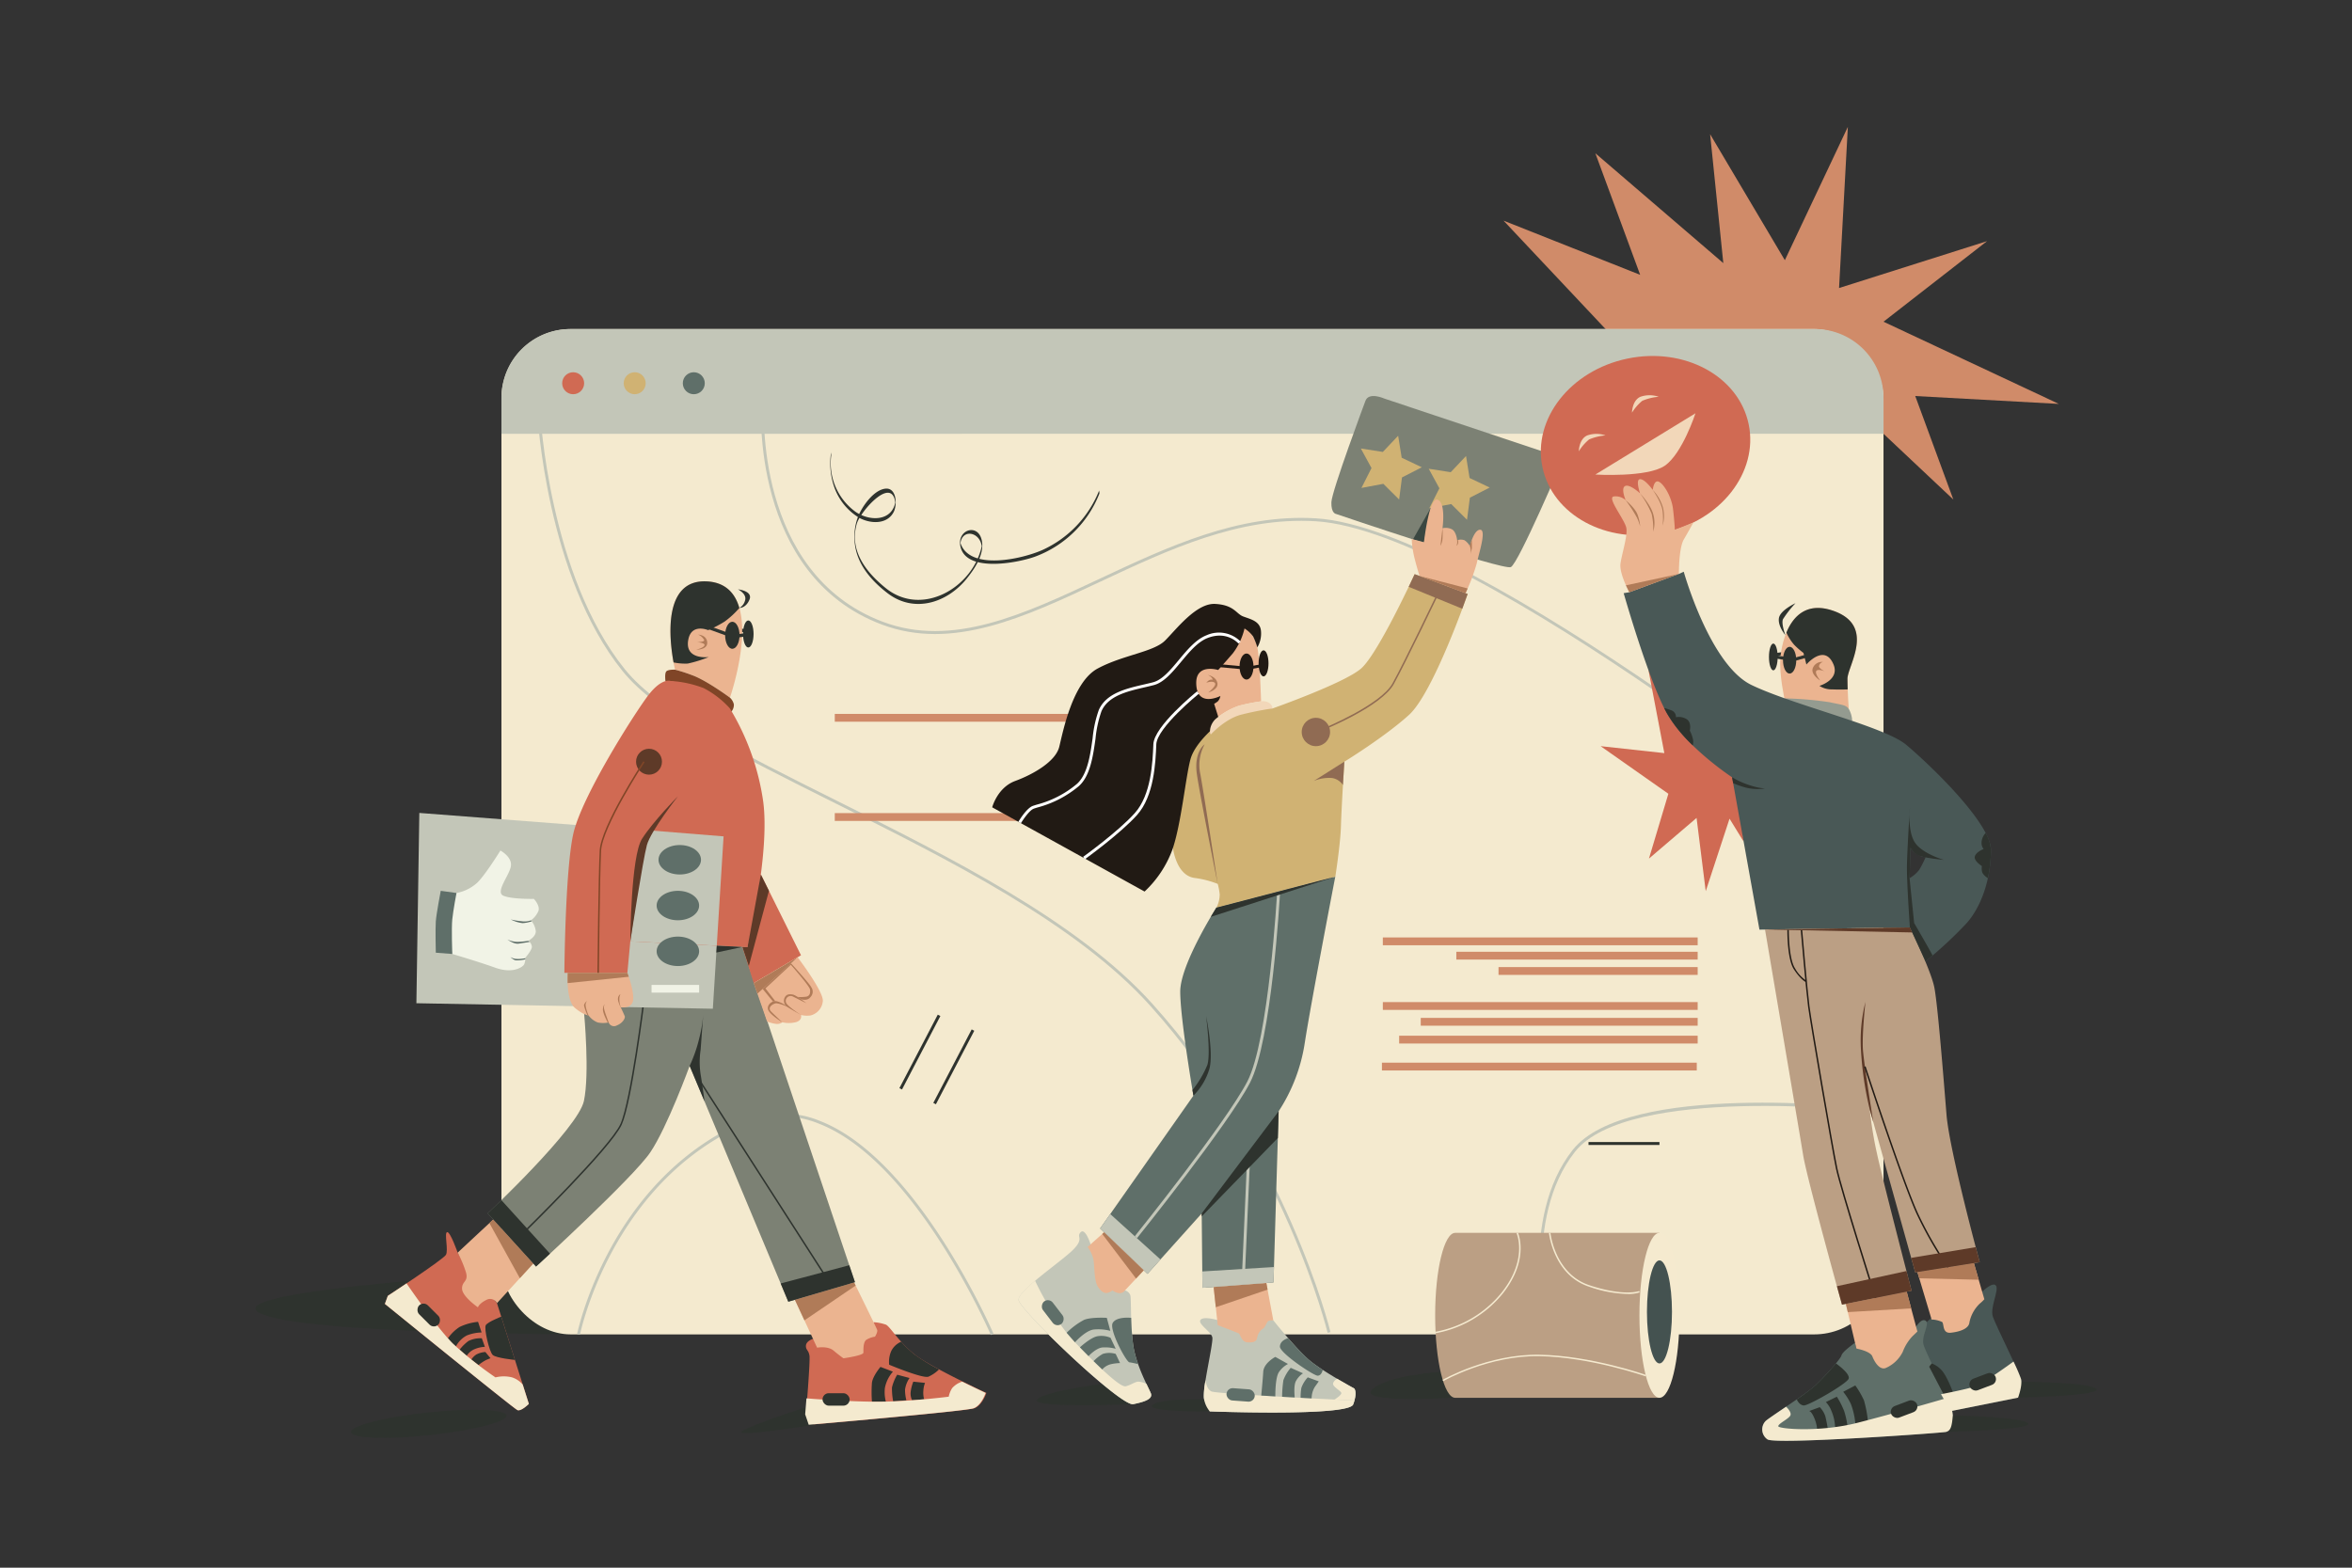 <?xml version="1.0" encoding="UTF-8"?>
<svg xmlns="http://www.w3.org/2000/svg" id="Illustration" viewBox="0 0 600 400">
  <rect x="0" y="0" width="600" height="400" fill="#333333" stroke="none"/>
  <defs>
    <style>.cls-1{fill:#d08b69;}.cls-2{fill:#2e332e;}.cls-3{fill:#f4eacf;}.cls-4{fill:#c3c6b8;}.cls-5{fill:#d06a53;}.cls-6{fill:#d0b273;}.cls-7{fill:#5f6f69;}.cls-8{fill:#bb9f84;}.cls-9{fill:#f5eacf;}.cls-10{fill:#445250;}.cls-11{fill:#7c8174;}.cls-12{fill:#ebb490;}.cls-13{fill:#211a14;}.cls-14{fill:#f2d7b9;}.cls-15{fill:#906b53;}.cls-16{fill:#3a4741;}.cls-17{fill:#b07b58;}.cls-18{fill:#fff;}.cls-19{fill:#949b90;}.cls-20{fill:#495856;}.cls-21{fill:#5e3a28;}.cls-22{fill:#804527;}.cls-23{fill:#f1f3e6;}</style>
  </defs>
  <g id="web_page" data-name="web page">
    <polygon class="cls-1" points="409.58 83.955 383.556 56.296 418.409 70.126 406.978 39.103 439.62 67.136 436.256 34.244 455.318 66.388 471.39 32.375 469.148 73.49 506.898 61.529 480.484 82.086 525.212 103.058 488.583 101.047 498.301 127.456 480.484 110.684 409.58 83.955"></polygon>
    <path class="cls-2" d="M153.8,340.477s-77.232.256-87.7-5.539,67.9-10.323,67.9-10.323Z"></path>
    <rect class="cls-3" x="127.918" y="83.955" width="352.566" height="256.522" rx="17.712"></rect>
    <path class="cls-4" d="M145.442,83.955H462.959a17.525,17.525,0,0,1,17.525,17.525v9.2a0,0,0,0,1,0,0H127.918a0,0,0,0,1,0,0v-9.2A17.525,17.525,0,0,1,145.442,83.955Z"></path>
    <circle class="cls-5" cx="146.215" cy="97.784" r="2.803"></circle>
    <circle class="cls-6" cx="161.913" cy="97.784" r="2.803"></circle>
    <circle class="cls-7" cx="176.989" cy="97.784" r="2.803"></circle>
    <path class="cls-4" d="M338.683,340.077c-.108-.451-11.187-45.585-45.29-83.495-18.853-20.957-51.471-37.239-80.251-51.6-24.349-12.155-45.378-22.652-54.323-33.749-19.473-24.159-21.728-65.5-21.748-65.919l.747-.037c.02.413,2.264,41.519,21.583,65.486,8.843,10.971,29.8,21.434,54.075,33.55,28.839,14.4,61.525,30.712,80.473,51.774C328.184,294.139,339.3,339.45,339.41,339.9Z"></path>
    <path class="cls-4" d="M480.247,219.661C479.22,218.819,377.015,135.5,335.664,133c-19.582-1.187-37.513,7.227-54.852,15.363-19.472,9.136-37.864,17.766-55.881,10.98-33.53-12.629-30.776-55.871-30.745-56.307l.746.054c-.031.43-2.741,43.122,30.262,55.553,17.72,6.674,35.975-1.89,55.3-10.957,17.423-8.176,35.434-16.631,55.214-15.432,41.591,2.517,143.982,85.991,145.012,86.833Z"></path>
    <path class="cls-4" d="M394.36,340.079c-.071-.29-6.94-29.228,6.843-46.674,13.8-17.467,73.31-10.894,75.836-10.6l-.085.742c-.614-.069-61.621-6.815-75.165,10.326-13.554,17.158-6.773,45.747-6.7,46.034Z"></path>
    <path class="cls-4" d="M252.768,340.624c-.188-.442-19.143-44.263-43.8-53.891a24.28,24.28,0,0,0-19.434.321c-33.636,15.123-41.509,53.113-41.584,53.5l-.734-.146c.077-.386,8.028-38.752,42.011-54.032a25.007,25.007,0,0,1,20.014-.335c24.945,9.742,44.022,53.849,44.212,54.293Z"></path>
    <rect class="cls-1" x="352.763" y="239.192" width="80.317" height="1.993"></rect>
    <rect class="cls-1" x="212.953" y="182.154" width="80.317" height="1.993"></rect>
    <rect class="cls-1" x="212.953" y="207.467" width="80.317" height="1.993"></rect>
    <rect class="cls-1" x="371.512" y="242.845" width="61.568" height="1.993"></rect>
    <rect class="cls-1" x="382.275" y="246.755" width="50.804" height="1.993"></rect>
    <rect class="cls-1" x="352.763" y="255.686" width="80.317" height="1.993"></rect>
    <rect class="cls-1" x="362.435" y="259.718" width="70.645" height="1.993"></rect>
    <rect class="cls-1" x="356.929" y="264.264" width="76.15" height="1.993"></rect>
    <rect class="cls-1" x="352.533" y="271.142" width="80.317" height="1.993"></rect>
    <path class="cls-2" d="M212.043,115.292a18.542,18.542,0,0,0,.737,8.868,14.9,14.9,0,0,0,6.333,7.913c2.757,1.563,7.135,1.877,8.853-1.412.981-1.878.755-6.326-2.139-5.976-2.976.361-5.842,4.485-6.872,6.975a13.992,13.992,0,0,0-.983,5.305c-.048,6.129,3.763,10.784,8.431,14.377,6.776,5.214,15.241,2.51,20.26-3.768,2-2.5,4.466-6.107,3.817-9.575-.845-4.519-6.108-2.975-5.533,1.068,1.025,7.209,14.57,4.583,19.028,2.987a28.048,28.048,0,0,0,16.46-16.061c.108-.271-.106-.668,0-.934a28.1,28.1,0,0,1-14.464,15.253c-5.064,2.286-18.815,5.5-21.02-1.948l0,.871c.1-4.689,5.484-3.605,5.537.743l0-.8c-2.221,10.752-15.288,18.357-24.536,10.879-5-4.042-9.354-9.554-7.389-16.4.936-3.262,9.39-12.8,9.886-4.837v-.918c-.827,5.257-6.746,5.152-10.3,2.611a15.341,15.341,0,0,1-6.114-14.291c.042-.306-.042-.629,0-.934Z"></path>
    <rect class="cls-2" x="405.234" y="291.394" width="18.099" height="0.748"></rect>
  </g>
  <g id="object">
    <path class="cls-2" d="M370.941,356.619s-24.575,1.6-20.931-2.052,17.493-4.539,17.493-4.539Z"></path>
    <path class="cls-8" d="M371.221,314.567c-2.821,0-5.108,9.421-5.108,21.043s2.287,21.042,5.108,21.042h52.112V314.567Z"></path>
    <ellipse class="cls-9" cx="423.333" cy="335.61" rx="5.108" ry="21.042"></ellipse>
    <ellipse class="cls-10" cx="423.333" cy="334.736" rx="3.193" ry="13.151"></ellipse>
    <path class="cls-9" d="M415.16,330.164a31.794,31.794,0,0,1-9.8-1.87c-9.074-2.994-10.208-13.6-10.219-13.708l.372-.037c.011.105,1.124,10.474,9.964,13.39,8.871,2.926,12.638,1.483,12.676,1.468l.14.346A8.96,8.96,0,0,1,415.16,330.164Z"></path>
    <path class="cls-9" d="M368.185,352.4l-.187-.323c.115-.067,11.68-6.651,24.781-6.42,13.085.247,27,5.121,27.134,5.169l-.125.353c-.139-.049-13.993-4.9-27.016-5.148C379.771,345.783,368.3,352.329,368.185,352.4Z"></path>
    <path class="cls-9" d="M366.249,340.176l-.047-.371a28.27,28.27,0,0,0,16.833-9.952c6.817-8.565,3.87-15.141,3.84-15.206l.338-.159c.032.067,3.084,6.841-3.885,15.6A28.67,28.67,0,0,1,366.249,340.176Z"></path>
  </g>
  <g id="girl_holding_star_card" data-name="girl holding star card">
    <path class="cls-2" d="M281.181,353.123s-15.268,1.9-16.669,4.054,24.575,1.085,24.575,1.085Z"></path>
    <path class="cls-11" d="M348.328,102.269s-8.6,22.987-8.69,25.884,1.215,2.99,1.215,2.99,42.609,14.483,44.571,13.549,13.363-27.752,13.363-27.752l-45.6-15.231S349.208,99.9,348.328,102.269Z"></path>
    <path class="cls-12" d="M321.709,178.953s-.324-10.83-.962-13.762-3.441-6.2-3.441-6.2-4.671,7.932-8.634,10.271c-10.381,6.128.458,10.613.458,10.613l.856,3.691a18.8,18.8,0,0,1,5.965-3.457A46.832,46.832,0,0,1,321.709,178.953Z"></path>
    <path class="cls-7" d="M324.875,327.216l1.308-43.671a43.824,43.824,0,0,0,6.665-17.442c1.62-10.466,7.787-42.423,7.787-42.423L310.3,231.592s-9.22,14.452-9.22,21.429,3.364,26.537,3.364,26.537l-23.8,33.888,12.085,11.587,13.829-15.418.187,18.969Z"></path>
    <path class="cls-6" d="M360.881,146.5s-9.345,20.37-13.7,24.108-22.551,10.154-22.551,10.154-3.068-.14-5.637,0-9.111,3.971-11.8,5.887a9.741,9.741,0,0,0-3.722,6.2l0-.019s-4.5,14.4-4.563,19.519,1.495,10.964,5.731,11.649a24.569,24.569,0,0,1,6.011,1.536,15.961,15.961,0,0,1,.5,2.7,7.506,7.506,0,0,1-.841,3.364l30.337-7.912s1.308-8.347,1.433-12.916.872-16.424.872-16.424,10.278-6.292,16.508-11.96,14.95-30.836,14.95-30.836Z"></path>
    <path class="cls-13" d="M291.983,227.48l-38.871-21.491s1.308-5.046,5.887-6.728,10.278-4.952,11.213-8.69,3.363-16.539,9.811-20,14.265-4.2,17.193-7.133,7.974-9.593,12.77-9.344,5.358,2.492,7.1,3.177,4.3,1.121,4.579,3.613a6.992,6.992,0,0,1-.92,4.3,17.188,17.188,0,0,0-1.069-2.777,7.626,7.626,0,0,0-2.2-2.045A16.917,16.917,0,0,1,314.5,166.7c-2.1,2.429-3.738,4.252-3.738,4.252s-5.637-1.752-5.6,3.32c.052,6.46,6.157,3.314,6.157,3.314a2.662,2.662,0,0,1-.654,1.37,7.6,7.6,0,0,1-.935.623l1.5,4.766s-6.291,4.765-7.537,9.375-2.368,16.57-4.61,23.049A27.814,27.814,0,0,1,291.983,227.48Z"></path>
    <path class="cls-14" d="M323.6,179.249a2.94,2.94,0,0,0-1.889-.3,46.832,46.832,0,0,0-5.758,1.153,18.8,18.8,0,0,0-5.965,3.457,4.747,4.747,0,0,0-1.246,2.305c-.218,1.308.156,1.526.156,1.526s3.607-3.987,7.753-5.046a81.3,81.3,0,0,1,7.976-1.588A1.877,1.877,0,0,0,323.6,179.249Z"></path>
    <path class="cls-4" d="M310.5,336.8s-3.566-1.035-4.267,0,2.757,3,3.037,4.445-2.57,13.222-2.149,15.511a6.675,6.675,0,0,0,1.5,3.364s35.414,1.355,36.582-1.775.28-4.065.28-4.065-8.145-4.392-11.508-7.257-9.142-10.123-9.142-10.123l-1.791-.81-3.8,5.2h-.81l-1.713-1.994Z"></path>
    <path class="cls-4" d="M278.216,317.487s-1.37-4.332-2.554-3.065,1,1.454-1.806,4.35-14.11,10.466-14.016,12.895,26.07,27.285,29.247,26.631,5.046-1.4,4.485-2.8-3.738-7.1-4.485-12.241-.468-11.872-.748-12.8a2.034,2.034,0,0,0-1.355-1.212l-1.542-.343-1.713-1.308-1.4.561Z"></path>
    <path class="cls-2" d="M308.616,360.12s-16.383.19-14.639-1.6,13.205-1.473,13.205-1.473Z"></path>
    <path class="cls-3" d="M307.538,352.139a19.229,19.229,0,0,0-.417,4.617,6.675,6.675,0,0,0,1.5,3.364s35.414,1.355,36.582-1.775c.136-.364.241-.7.326-1-.043,0-35.134-1.662-36.488-2.316S307.539,352.154,307.538,352.139Z"></path>
    <path class="cls-3" d="M345.478,354.28s-1.976-1.066-4.383-2.49h0s-.943.528-1.036,1.275,1.869,1.729,2.1,2.29-1.727,1.739-1.727,1.739l5.09.249C346.169,355.013,345.478,354.28,345.478,354.28Z"></path>
    <path class="cls-7" d="M328.61,341.434h0s-2.053.512-2.1,2.147,8.6,7.429,9.624,7.429,1.3-1.483,1.3-1.483h0a35.825,35.825,0,0,1-3.463-2.5A58.819,58.819,0,0,1,328.61,341.434Z"></path>
    <path class="cls-3" d="M290.426,352.531c-.872,0-1.807.81-3.239,1.183s-7.289-5.357-12.957-11.227-10.18-15.713-10.181-15.715c-2.4,2.03-4.247,3.87-4.209,4.859.093,2.43,26.07,27.285,29.247,26.631s5.046-1.4,4.485-2.8c-.172-.429-.589-1.263-1.106-2.357h0A5.854,5.854,0,0,0,290.426,352.531Z"></path>
    <path class="cls-7" d="M289.087,343.254a63.8,63.8,0,0,1-.523-7h0s-3.729-.425-4.71,1.3,3.457,9.951,4.252,10.045,2.228.458,2.228.458A26.022,26.022,0,0,1,289.087,343.254Z"></path>
    <polygon class="cls-6" points="356.67 111.182 357.573 116.792 362.706 119.229 357.65 121.821 356.919 127.456 352.891 123.448 347.306 124.495 349.873 119.425 347.152 114.437 352.766 115.312 356.67 111.182"></polygon>
    <polygon class="cls-6" points="373.989 116.348 374.892 121.958 380.025 124.395 374.969 126.987 374.238 132.622 370.21 128.614 364.625 129.661 367.192 124.591 364.471 119.603 370.086 120.478 373.989 116.348"></polygon>
    <circle class="cls-15" cx="335.686" cy="186.768" r="3.617"></circle>
    <polygon class="cls-16" points="364.986 129.593 360.459 137.621 363.256 138.361 364.986 129.593"></polygon>
    <path class="cls-12" d="M362.124,146.962s-.932-3.018-1.43-5.2a24.75,24.75,0,0,1-.561-4.229l3.123.826s1.3-11.672,3.48-10.863,1.246,7.289,1.246,7.289a3.52,3.52,0,0,1,2.492.311c1.059.686,1.246,2.741,1.246,2.741a2.924,2.924,0,0,1,1.869,0,4.281,4.281,0,0,1,1.37,1.5s1.059-4.3,2.679-4.173-.436,6.229-.935,8.659a52.322,52.322,0,0,1-2.838,7.525Z"></path>
    <path class="cls-12" d="M309.6,328.368l1.038,9.747s4.891,1.868,5.358,2.1.654,2.2,2.242,2.289,2.29-.187,2.476-1.214a3.383,3.383,0,0,1,1.4-2.243c.421-.093.935-1.308,1.215-1.775s1.495-.374,1.495-.374l-1.78-9.546Z"></path>
    <path class="cls-12" d="M281.663,314.422l-4.21,3.743a8.25,8.25,0,0,1,1.5,3.27c.281,1.729.141,5.373,1.122,6.868s1.868,1.822,2.709,1.5.982-.56.982-.56a4.1,4.1,0,0,0,1.495.676,1.641,1.641,0,0,0,1.728-.676l4.793-5.119Z"></path>
    <path class="cls-17" d="M308.133,172.21s2.1.389,2.43,2.071-2.336,2.414-2.336,2.414,2.2-1.7,1.713-2.4-2.2-.094-2.2-.094a2.526,2.526,0,0,1,.825-.7,1.481,1.481,0,0,1,.794-.063S309.332,172.8,308.133,172.21Z"></path>
    <polygon class="cls-17" points="309.602 328.368 310.154 333.546 323.363 329.045 323.048 327.354 309.602 328.368"></polygon>
    <path class="cls-2" d="M304.442,279.558a16.109,16.109,0,0,0,4.08-6.852c1.122-4.112-.841-13.456-.841-13.456s1.246,9.656.312,12.49a26.177,26.177,0,0,1-3.792,6.384Z"></path>
    <polygon class="cls-4" points="283.227 309.771 296.033 321.352 292.731 325.033 280.646 313.446 283.227 309.771"></polygon>
    <polygon class="cls-4" points="306.706 324.415 324.992 323.288 324.875 327.216 306.747 328.584 306.706 324.415"></polygon>
    <path class="cls-4" d="M290.055,315.917l-.582-.468c.231-.288,23.191-28.869,28.716-39.49,5.5-10.581,7.6-48.121,7.621-48.5l.746.04c-.084,1.55-2.124,38.079-7.7,48.805C313.293,286.991,290.287,315.629,290.055,315.917Z"></path>
    <rect class="cls-4" x="303.09" y="309.895" width="29.556" height="0.748" transform="translate(-6.071 614.195) rotate(-87.481)"></rect>
    <polygon class="cls-2" points="306.56 309.615 326.183 283.545 326.118 285.694 325.978 290.368 306.568 310.363 306.56 309.615"></polygon>
    <path class="cls-15" d="M310.64,225.528s-4.423-21.988-5.295-27.855,1.963-7.756,1.963-7.756a11.081,11.081,0,0,0-1.215,7.008C306.841,200.569,310.64,225.528,310.64,225.528Z"></path>
    <path class="cls-15" d="M342.94,194.34l-7.787,4.921a10.166,10.166,0,0,1,4.672-.747,4.127,4.127,0,0,1,2.757,1.778Z"></path>
    <polygon class="cls-15" points="359.359 149.725 373.029 155.321 374.398 151.544 360.881 146.498 359.359 149.725"></polygon>
    <polygon class="cls-17" points="281.181 314.851 289.808 326.221 291.777 324.119 281.663 314.422 281.181 314.851"></polygon>
    <path class="cls-15" d="M337.528,186.29l-.14-.346c.148-.06,14.8-6.051,17.847-11.582,3.077-5.583,11.392-22.923,11.475-23.1l.338.161c-.084.175-8.4,17.524-11.486,23.117C352.451,180.189,338.136,186.044,337.528,186.29Z"></path>
    <polygon class="cls-2" points="340.635 223.68 308.869 233.94 310.298 231.592 340.635 223.68"></polygon>
    <rect class="cls-7" x="264.948" y="333.366" width="7.226" height="3.145" rx="1.572" transform="translate(370.853 -82.009) rotate(52.508)"></rect>
    <rect class="cls-7" x="312.87" y="354.344" width="7.226" height="3.145" rx="1.572" transform="translate(27.005 -22.29) rotate(4.213)"></rect>
    <path class="cls-7" d="M281.181,349.416a4.37,4.37,0,0,1,2.3-1.359,13.126,13.126,0,0,1,2.243-.271l-1.108-2.336a5.59,5.59,0,0,0-3.284,0,9.76,9.76,0,0,0-2.352,1.848Z"></path>
    <path class="cls-7" d="M277.685,346.013s1.851-2.012,3.5-2.2a10.238,10.238,0,0,1,3.434.327l-1.322-2.8a5.857,5.857,0,0,0-3.457-.373c-1.775.42-4.355,2.812-4.355,2.812Z"></path>
    <path class="cls-7" d="M274.23,342.487s2.63-2.971,4.749-3.251a12.1,12.1,0,0,1,4.268.327l-.9-3.313s-3.917-.238-5.785.51a18.8,18.8,0,0,0-4.458,3.3Z"></path>
    <path class="cls-7" d="M334.6,356.8a5.582,5.582,0,0,1,.885-3.03l.935-1.308-2.8-1.028a7.7,7.7,0,0,0-1.639,2.683,13.24,13.24,0,0,0-.187,2.535Z"></path>
    <path class="cls-7" d="M330.289,356.568s-.322-2.8.239-4.063a5.614,5.614,0,0,1,1.869-2.1l-3.131-1.4a10.493,10.493,0,0,0-1.868,3.138,31.374,31.374,0,0,0-.328,4.252Z"></path>
    <path class="cls-7" d="M325.344,356.293s-.092-4.818.957-6.265a6.531,6.531,0,0,1,2.265-2.009l-3.224-1.8s-2.944,1.515-3.084,3.806-.515,6.054-.515,6.054Z"></path>
    <polygon class="cls-17" points="362.124 146.962 374.398 150.146 373.865 151.345 362.124 146.962"></polygon>
    <path class="cls-17" d="M367.982,134.787l-.522,4.485a4.382,4.382,0,0,0,.522-1.892A17.849,17.849,0,0,0,367.982,134.787Z"></path>
    <path class="cls-17" d="M371.72,137.839a3.271,3.271,0,0,1,0,.837c-.066.316-.148.6-.148.6a1.315,1.315,0,0,0,.4-.771c.012-.409,0-.729,0-.729Z"></path>
    <path class="cls-17" d="M374.959,139.334a3.331,3.331,0,0,1,.234,1.094,2.98,2.98,0,0,1-.117,1.075,11.54,11.54,0,0,0,.374-1.495c.058-.5.007-2.236.007-2.236s-.155.425-.2.557-.195.539-.212.632S374.959,139.334,374.959,139.334Z"></path>
    <ellipse class="cls-13" cx="317.99" cy="170.069" rx="1.777" ry="3.325"></ellipse>
    <ellipse class="cls-13" cx="322.335" cy="169.259" rx="1.263" ry="3.325"></ellipse>
    <rect class="cls-13" x="318.805" y="169.718" width="3.293" height="0.747" transform="translate(-25.354 60.37) rotate(-10.355)"></rect>
    <rect class="cls-13" x="312.883" y="166.839" width="0.748" height="6.505" transform="matrix(0.091, -0.996, 0.996, 0.091, 115.379, 466.58)"></rect>
    <path class="cls-18" d="M276.745,219.239l-.436-.608c.089-.063,8.932-6.437,13.177-11.159,4.2-4.675,4.55-13.006,4.737-17.482l0-.089c.192-4.6,10.708-13.136,11.156-13.5l.469.582c-.107.086-10.7,8.681-10.878,12.947l0,.089c-.19,4.569-.544,13.074-4.927,17.95C285.743,212.754,276.835,219.174,276.745,219.239Z"></path>
    <path class="cls-18" d="M260.44,210.053l-.643-.381c.208-.351,2.076-3.443,3.649-4.033.254-.095.619-.207,1.072-.345a26.1,26.1,0,0,0,10.21-5.281c2.694-2.412,3.388-7.31,4-11.631a30.011,30.011,0,0,1,1.574-7.211c1.873-4.3,7.007-5.483,11.537-6.53.789-.182,1.56-.36,2.292-.55,2.354-.611,4.417-3.09,6.6-5.713,2.142-2.574,4.358-5.235,7.041-6.281a7.751,7.751,0,0,1,8.724,1.624l-.57.484c-.117-.137-2.934-3.339-7.883-1.411-2.5.975-4.656,3.561-6.738,6.062-2.263,2.719-4.4,5.287-6.987,5.958-.738.192-1.516.371-2.312.556-4.358,1.006-9.3,2.148-11.019,6.1a29.554,29.554,0,0,0-1.52,7.017c-.63,4.448-1.345,9.489-4.243,12.083a27.144,27.144,0,0,1-10.491,5.439c-.434.132-.783.239-1.026.33C262.583,206.761,260.968,209.163,260.44,210.053Z"></path>
  </g>
  <g id="man_holding_emoji" data-name="man holding emoji">
    <rect class="cls-2" x="452.364" y="166.544" width="2.393" height="0.796" transform="translate(-18.747 64.412) rotate(-7.959)"></rect>
    <path class="cls-12" d="M455.208,178.2s-1.357-6.136-1.025-10.313,2.785-15.849,13.594-12,3.515,14.058,3.515,17.308.331,7.692.331,7.692Z"></path>
    <ellipse class="cls-5" cx="419.783" cy="113.706" rx="26.87" ry="22.69" transform="translate(-14.34 87.552) rotate(-11.708)"></ellipse>
    <polygon class="cls-5" points="420.529 170.993 424.576 192.16 408.317 190.384 425.604 202.532 420.652 219.071 432.799 208.699 435.135 227.387 441.209 208.886 444.81 214.747 443.264 197.486 430.089 185.525 420.529 170.993"></polygon>
    <path class="cls-19" d="M455.208,178.2a86.426,86.426,0,0,1,11.442.96c3.78.8,4.177.729,4.973,1.724a6.512,6.512,0,0,1,.87,3.092l-12.673-2.888Z"></path>
    <path class="cls-12" d="M415.637,151.108s-2.616-4.8-2.243-7.351,1.807-6.914,1.5-8.97-4.922-7.662-3.3-8.1a3.764,3.764,0,0,1,3.115.934s-1.309-3.052-.125-3.613,3.8,1.869,3.8,1.869-1.246-3.551,0-3.613,3.239,2.741,3.239,2.741.249-2.612,1.5-2.116,3.3,3.8,3.676,7.037.461,5.265.461,5.265l4.723-1.873s-1.135,2.09-2.443,4.332-1.246,8.784-1.246,8.784Z"></path>
    <path class="cls-20" d="M486.247,190.011c-5.606-4.672-28.78-10.092-39.432-15.231s-17.286-28.9-17.286-28.9l-1.246.561-12.646,4.672-1.433.237s6.23,21.94,10.964,30.536,16.695,16.446,16.695,16.446L448.84,237.2l35.629-.522L491.2,245.3a107.016,107.016,0,0,0,10.465-9.718c3.987-4.486,6.23-11.712,6.23-18.689S491.854,194.683,486.247,190.011Zm3.364,31.91a8.373,8.373,0,0,1-2.476,2.149l.234-7.756a4.056,4.056,0,0,0,1.822,1.729,3.907,3.907,0,0,0,2.055.654A28.833,28.833,0,0,1,489.611,221.921Z"></path>
    <path class="cls-8" d="M450.256,237.159s8.8,51.806,9.734,57.6,9.9,38.124,9.9,38.124l17.754-3.551s-7.288-27.97-8.784-34.822A96.522,96.522,0,0,1,477,283.171l11.586,41.488,16.446-2.616s-7.724-28.406-8.472-37.626-2.243-28.157-3.115-32.517-6.229-15.262-6.229-15.262Z"></path>
    <path class="cls-20" d="M505.654,329.58s2.8-2.741,3.549-1.5-1.62,5.607-.81,7.912,6.728,14.14,7.164,15.822-.748,4.8-.748,4.8l-17.138,3.426-5.661-9.655-2.88-8.908,1.571-3.427,1.943-1.747,2.231-.433,2.118,1.744.249.748,3.925-1Z"></path>
    <path class="cls-12" d="M506.213,331.511l-2.671-9.232-14.412,2.293,3.627,12.11a6.87,6.87,0,0,1,2.679.623c.56.5-.014,2.99,2.235,2.741s4.617-1,4.742-2.679a9.162,9.162,0,0,1,2.616-4.734A11.305,11.305,0,0,0,506.213,331.511Z"></path>
    <path class="cls-7" d="M488.8,338.514s1.37-2.268,2.444-1.521-.981,3.645-.607,5.84,7.756,15.418,7.522,18.315-.561,3.924-1.729,4.2-43.481,3.286-45.537,1.915a3.083,3.083,0,0,1-.5-4.672c.872-.872,10.466-6.977,12.708-9.1s6.416-6.665,6.666-7.662,3.453-3.213,3.453-3.213l.347,1.469,2.865-.561,2.8,2.492.765,1.308,2.163-.872Z"></path>
    <path class="cls-12" d="M470.877,332.685l2.694,11.41s3.534.623,4.071,1.993,1.784,3.489,3.341,2.99a8.692,8.692,0,0,0,4.423-4.173,11.886,11.886,0,0,1,2.492-3.986c.935-.873,1.232-1.185,1.232-1.185L486.4,329.58Z"></path>
    <polygon class="cls-17" points="489.607 326.165 504.772 326.53 503.542 322.279 489.13 324.572 489.607 326.165"></polygon>
    <polygon class="cls-17" points="471.374 334.788 487.547 333.839 486.403 329.58 470.877 332.685 471.374 334.788"></polygon>
    <path class="cls-2" d="M515.653,352.564s17.221.034,19.09,1.809-19.934,2.243-19.934,2.243Z"></path>
    <path class="cls-2" d="M498.161,361.148s17.707.357,19.2,2.024-20.931,2.181-20.931,2.181Z"></path>
    <path class="cls-2" d="M460.115,358.609c1.184.125,10.9-5.482,11.462-6.79s-3.221-3.931-3.221-3.931l-.006,0a73.339,73.339,0,0,1-5.245,5.608,51.346,51.346,0,0,1-4.751,3.561S458.931,358.485,460.115,358.609Z"></path>
    <path class="cls-2" d="M458.029,153.911s-3.929,1.791-4.227,3.83,1.655,4.314,1.655,4.314-1.108-2.935-.611-4.072A28.032,28.032,0,0,1,458.029,153.911Z"></path>
    <path class="cls-2" d="M467.776,155.884c-6.849-2.437-10.341,1.356-12.066,5.526a13.135,13.135,0,0,0,1.97,3.095,20.651,20.651,0,0,0,2.387,2.088l.747,2.96s4.626-5.446,6.913-.025c1.658,3.927-3.581,5.471-3.581,5.471a5.638,5.638,0,0,0,3.232.9c2.288.1,3.97,0,3.97,0h0c-.034-.915-.057-1.85-.057-2.7C471.291,169.942,478.585,159.73,467.776,155.884Z"></path>
    <path class="cls-14" d="M406.978,121.082l25.541-15.636s-3.364,10.341-7.849,13.394S406.978,121.082,406.978,121.082Z"></path>
    <path class="cls-14" d="M416.322,105.291s.031-3.115,2.149-4.049a7.1,7.1,0,0,1,4.672,0,13.382,13.382,0,0,0-4.2,1.027A12.4,12.4,0,0,0,416.322,105.291Z"></path>
    <path class="cls-14" d="M402.759,115.149s.031-3.115,2.149-4.049a7.1,7.1,0,0,1,4.672,0,13.374,13.374,0,0,0-4.2,1.028A12.367,12.367,0,0,0,402.759,115.149Z"></path>
    <path class="cls-17" d="M465.086,168.909a2.451,2.451,0,0,0-2.563,1.4c-.861,1.716,1.828,3.339,1.828,3.339s-1.4-1.727-1.033-2.408,2.158.035,2.158.035-1.656-.808-1.425-1.386A1.282,1.282,0,0,1,465.086,168.909Z"></path>
    <path class="cls-2" d="M498.167,355.13s-1.622-4.37-3.018-5.678a6.385,6.385,0,0,0-2.354-1.564l-.661.817,3.987,7.662Z"></path>
    <path class="cls-2" d="M487.213,236.638s-.81-11.525-.748-15.7.748-14.826.748-14.826-.639,5.715,1.183,8.7,7.507,4.594,7.507,4.594-5.469-.5-6.778-1.267a4.7,4.7,0,0,1-1.756-1.832l-.234,7.756,1.168,11.446s4.769,8.219,4.688,8.288S491.2,245.3,491.2,245.3Z"></path>
    <polygon class="cls-17" points="428.283 146.436 414.782 149.349 415.637 151.108 428.283 146.436"></polygon>
    <path class="cls-21" d="M477,283.171a84.04,84.04,0,0,1-2.243-14.95,40.188,40.188,0,0,1,1.121-12.584s-.934,8.472-.623,12.4,2.64,18.343,2.64,18.343Z"></path>
    <polygon class="cls-21" points="450.256 237.159 487.802 237.918 487.213 236.638 450.256 237.159"></polygon>
    <path class="cls-2" d="M463.55,364.563a9.346,9.346,0,0,0-.819-2.964c-.747-1.681-1.246-1.557-1.246-1.557l2.741-1a6.081,6.081,0,0,1,1.433,2.368c.312,1.245.623,3.15.623,3.15Z"></path>
    <path class="cls-2" d="M468.139,364.128a11.689,11.689,0,0,0-.922-4.086,6.89,6.89,0,0,0-1.433-2.3l2.8-1.37a21.45,21.45,0,0,1,1.869,3.675,21.2,21.2,0,0,1,.872,4.086Z"></path>
    <path class="cls-2" d="M473.293,363.172a18.291,18.291,0,0,0-1.155-5,15.816,15.816,0,0,0-1.931-3.052l3.086-1.62a23.182,23.182,0,0,1,2.209,3.8,30.091,30.091,0,0,1,1.059,5.871Z"></path>
    <path class="cls-3" d="M473.857,363.032c-9.743,2.492-20.221,1.558-20.221.872s2.8-1.931,3.115-2.8-1.117-2.174-1.117-2.174c-2.553,1.735-4.833,3.265-5.237,3.669a3.083,3.083,0,0,0,.5,4.672c2.056,1.371,44.369-1.635,45.537-1.915s1.5-1.308,1.729-4.2a13.245,13.245,0,0,0-1.317-4.5S483.6,360.541,473.857,363.032Z"></path>
    <path class="cls-3" d="M515.557,351.819a46.008,46.008,0,0,0-1.909-4.417s-7.685,5.663-10.021,6.411-8.478,1.928-8.478,1.928l2.522,4.3,17.138-3.426S515.993,353.5,515.557,351.819Z"></path>
    <rect class="cls-2" x="482.217" y="357.964" width="7.039" height="3.153" rx="1.577" transform="translate(-95.765 195.023) rotate(-20.712)"></rect>
    <rect class="cls-2" x="502.266" y="350.988" width="7.039" height="3.153" rx="1.577" transform="translate(-92.002 201.663) rotate(-20.712)"></rect>
    <path class="cls-13" d="M460.658,250.573c-.056-.026-1.376-.676-3.068-3.306s-1.636-9.692-1.633-9.991l.374,0c0,.072-.059,7.245,1.574,9.784a8.967,8.967,0,0,0,2.914,3.173Z"></path>
    <path class="cls-13" d="M478.27,331.228c-.088-.277-8.818-27.763-9.928-33.068-1.1-5.246-6.57-37.31-7.1-41.314-.493-3.7-1.853-19.325-1.867-19.483l.373-.032c.014.157,1.372,15.774,1.864,19.465.534,4,6,36.044,7.1,41.287,1.107,5.288,9.831,32.755,9.919,33.032Z"></path>
    <path class="cls-13" d="M496.8,323.437a96.446,96.446,0,0,1-7.838-13.65c-3.529-7.584-13.3-37.291-13.4-37.59l.355-.117c.1.3,9.863,29.985,13.383,37.55a95.965,95.965,0,0,0,7.8,13.589Z"></path>
    <polygon class="cls-21" points="468.6 328.181 486.345 324.307 487.649 329.331 469.895 332.882 468.6 328.181"></polygon>
    <polygon class="cls-21" points="487.547 320.948 504.007 318.21 505.029 322.043 488.583 324.659 487.547 320.948"></polygon>
    <path class="cls-2" d="M506.543,212.544a3.737,3.737,0,0,0-1.047,2.369,2.613,2.613,0,0,0,.525,1.728s-1.74.608-2.207,1.776,1.776,2.569,1.776,2.569a3.578,3.578,0,0,0,.046,1.449c.185.831,1.444,1.613,1.474,1.631a33.765,33.765,0,0,0,.785-7.176A10.053,10.053,0,0,0,506.543,212.544Z"></path>
    <path class="cls-2" d="M431.074,186.421s.509-1.986-.737-2.881a3.8,3.8,0,0,0-2.8-.538,1.781,1.781,0,0,0-.972-1.682,19.554,19.554,0,0,0-2.043-.684c.218.437.435.858.648,1.245a37.423,37.423,0,0,0,6.661,8.309l0,0a3.419,3.419,0,0,0,0-1.77A9.228,9.228,0,0,0,431.074,186.421Z"></path>
    <path class="cls-2" d="M441.863,198.327a21.756,21.756,0,0,0,4.983,2.18,16.249,16.249,0,0,0,3.395.685,12.766,12.766,0,0,1-4.952-.249,24.108,24.108,0,0,1-3.157-1.115Z"></path>
    <ellipse class="cls-2" cx="456.538" cy="168.45" rx="1.69" ry="3.415"></ellipse>
    <ellipse class="cls-2" cx="452.376" cy="167.621" rx="1.111" ry="3.415"></ellipse>
    <rect class="cls-2" x="453.843" y="166.611" width="0.795" height="2.401" transform="translate(216.784 589.842) rotate(-80.911)"></rect>
    <rect class="cls-2" x="457.494" y="167.539" width="3.805" height="0.796" transform="matrix(0.963, -0.27, 0.27, 0.963, -28.266, 130.087)"></rect>
    <path class="cls-17" d="M414.7,127.623a34.519,34.519,0,0,1,2.9,4.485,13.548,13.548,0,0,1,.81,2.212,11.21,11.21,0,0,0-.685-3.053C417.1,129.585,414.7,127.623,414.7,127.623Z"></path>
    <path class="cls-17" d="M418.378,125.879a24.072,24.072,0,0,1,2.959,5.233,17.5,17.5,0,0,1,.405,4.547,8.1,8.1,0,0,0,.013-4.423C421.088,128.713,418.378,125.879,418.378,125.879Z"></path>
    <path class="cls-17" d="M421.617,125.007s2.305,3.239,2.523,5.482a16.043,16.043,0,0,1,0,3.644,9.031,9.031,0,0,0,.1-4.563A10.95,10.95,0,0,0,421.617,125.007Z"></path>
  </g>
  <g id="man_holding_like_card" data-name="man holding like card">
    <path class="cls-2" d="M188.611,155.129a3.154,3.154,0,0,0,1.515-2.188c.243-1.527-1.873-2.567-1.873-2.567s3.85.381,2.948,2.6S188.611,155.129,188.611,155.129Z"></path>
    <rect class="cls-2" x="189.552" y="159.902" width="0.833" height="2.141" transform="translate(-6.814 313.539) rotate(-78.064)"></rect>
    <path class="cls-12" d="M172.208,170.876s-5.724-23.26,8.118-22.532c15.929.839,5.88,29.661,5.88,29.661s-5.984-4.423-9.627-5.724A34.179,34.179,0,0,0,172.208,170.876Z"></path>
    <path class="cls-2" d="M180.639,160.781a29.756,29.756,0,0,0,4.215-2.185,22.139,22.139,0,0,0,3.757-3.467c-1.076-3.755-3.506-6.533-8.285-6.785-11.447-.6-9.513,15.193-8.5,20.678a14.9,14.9,0,0,0,3.593.293,31.892,31.892,0,0,0,5.377-1.665s-6.245.833-5.2-4.484C176.414,158.963,180.639,160.781,180.639,160.781Z"></path>
    <path class="cls-11" d="M189.384,241.618,218.1,327.151,201.1,332.134,175.93,271.958s-5.669,15.574-10.03,22.052-29.153,29.154-29.153,29.154l-12.335-13.58s23.049-21.678,24.544-28.655.065-22.2.065-22.2l33.829-17.436Z"></path>
    <path class="cls-2" d="M133.514,314.825l-.262-.267c.224-.219,22.43-21.969,25.015-27.758s5.8-31.548,5.828-31.807l.371.046c-.132,1.061-3.246,26.067-5.857,31.913S134.43,313.929,133.514,314.825Z"></path>
    <path class="cls-22" d="M186.206,178.005s-5.984-4.423-9.627-5.724a40.514,40.514,0,0,0-4.317-1.394l-.054-.011s-1.856-.1-2.272.486-.174,2.428-.174,2.428a30.937,30.937,0,0,1,9.436,2.047,26.637,26.637,0,0,1,7.39,5.724,2.7,2.7,0,0,0,.624-1.838A3.41,3.41,0,0,0,186.206,178.005Z"></path>
    <polygon class="cls-4" points="106.97 207.422 106.223 255.978 181.848 257.382 184.588 213.402 106.97 207.422"></polygon>
    <path class="cls-5" d="M194.653,204.214a63.068,63.068,0,0,0-8.476-23.485,23.913,23.913,0,0,0-6.634-5.14,27.777,27.777,0,0,0-8.472-1.837s-2.243-.935-5.794,3.784-17.006,25.837-19.062,35.368-2.242,35.32-2.242,35.32h16.072l.747-8.036,29.9,1.5S196.573,217.565,194.653,204.214Z"></path>
    <polygon class="cls-5" points="194.094 223.13 204.336 243.739 192.282 250.841 189.384 241.618 190.693 241.683 194.094 223.13"></polygon>
    <path class="cls-12" d="M144.814,248.224s-.468,7.008,1.822,8.924,3.5,1.916,3.5,1.916a5.243,5.243,0,0,0,2.336,1.822,7.174,7.174,0,0,0,2.8,0,1.45,1.45,0,0,0,2.1.747c1.635-.654,2.149-1.962,2.009-2.336s-1.028-2.289-1.028-2.289,2.99.5,3.177-1.992-1.5-6.792-1.5-6.792Z"></path>
    <path class="cls-12" d="M203.472,244.248s6.8,8.929,6.423,11.265a4.146,4.146,0,0,1-3.2,3.6,6.417,6.417,0,0,1-2.355-.14s.42,1.448-1.449,1.869a7.285,7.285,0,0,1-3.317,0,2.281,2.281,0,0,1-1.5.42,10.033,10.033,0,0,1-2.383-.607l-3.41-9.811Z"></path>
    <path class="cls-17" d="M144.8,250.841l15.607-1.616-.359-1H144.814s.006.592-.017,1.122S144.8,250.841,144.8,250.841Z"></path>
    <path class="cls-5" d="M116.75,319.613s-1.869-5.357-2.678-5.232.373,4.609-.312,5.793-14.826,10.465-14.826,10.465l-.747,2.056s32.891,26.724,33.825,27.1,2.9-1.589,2.9-1.589l-8.129-25.7-1.935-2.476-3.765.234-1.355-1.4.654-3.6Z"></path>
    <path class="cls-2" d="M127.867,335.947s-3.423,1.327-3.937,2.168.887,6.821,1.775,7.615,5.656,1.261,5.656,1.261Z"></path>
    <path class="cls-5" d="M207.4,341.606s-1.709.527-1.8,1.695.681,1.121.9,2.616-.909,14.951-.909,14.951l.906,2.663s39.983-3.458,42.038-4.2,3.084-3.925,3.084-3.925-14.328-6.634-18.315-9.811-6.229-7.1-7.288-7.6a11.541,11.541,0,0,0-3.165-.631l-.137,2.064-2.554,1.433-1.121,3.55-3.364.935-3.3-2.118L209.2,342.6Z"></path>
    <polygon class="cls-4" points="160.792 240.188 164.109 216.595 165.752 211.878 184.588 213.402 182.85 241.291 160.792 240.188"></polygon>
    <path class="cls-12" d="M116.75,319.613l9.085-8.463,10.21,11.242-9.265,10.116a1.957,1.957,0,0,0-2.741-.81c-1.869.935-2.118,1.869-2.118,1.869s-3.987-2.741-4.049-4.734,1.681-1.744,1-4.174A28.621,28.621,0,0,0,116.75,319.613Z"></path>
    <polygon class="cls-17" points="124.845 312.072 132.613 326.139 136.045 322.392 125.835 311.15 124.845 312.072"></polygon>
    <path class="cls-12" d="M202.773,331.643l5.674,12.218s2.71-.514,4.2.748,2.523,1.962,2.523,1.962,5.092-.7,5.092-1.448-.093-2.663.748-3.271a5.791,5.791,0,0,1,2.2-.794s.747-1.168.56-1.729-5.89-12.113-5.89-12.113Z"></path>
    <polygon class="cls-17" points="205.211 336.893 218.275 328.015 217.881 327.216 202.773 331.643 205.211 336.893"></polygon>
    <path class="cls-2" d="M229.9,342.342l0,0a5.012,5.012,0,0,0-2.574,2.441,7.016,7.016,0,0,0-.5,3.426s8.6,3.613,10.029,3.053a9.176,9.176,0,0,0,2.7-1.856h0a48.386,48.386,0,0,1-6.254-3.812A28.589,28.589,0,0,1,229.9,342.342Z"></path>
    <path class="cls-23" d="M127.652,217.015s3.052,1.62,2.678,3.987-4.049,6.6-1.931,7.537,7.787.81,7.787.81,1.62,1.682,1.184,3.053a5.733,5.733,0,0,1-1.932,2.429,4.973,4.973,0,0,1,1.246,2.8c0,1.433-1.931,2.43-1.931,2.43a1.957,1.957,0,0,1,.935,1.554c-.063.938-1.682,2.744-1.682,2.744a3.771,3.771,0,0,1-.312,1.744c-.374.623-2.8,2.43-7.35.81s-10.964-3.5-10.964-3.5l-1.059-4.843,1-8.223,1.137-2.492a10.834,10.834,0,0,0,5.342-2.678C123.976,223,127.652,217.015,127.652,217.015Z"></path>
    <ellipse class="cls-7" cx="173.407" cy="219.372" rx="5.42" ry="3.758"></ellipse>
    <circle class="cls-21" cx="165.564" cy="194.353" r="3.306"></circle>
    <path class="cls-7" d="M112.436,227.294s-1.121,5.84-1.261,7.8,0,7.989,0,7.989l4.2.327s-.234-6.541,0-8.83,1.074-6.728,1.074-6.728Z"></path>
    <ellipse class="cls-7" cx="172.929" cy="231.052" rx="5.42" ry="3.758"></ellipse>
    <ellipse class="cls-7" cx="172.929" cy="242.732" rx="5.42" ry="3.758"></ellipse>
    <rect class="cls-23" x="166.212" y="251.308" width="12.137" height="1.962"></rect>
    <path class="cls-17" d="M178.088,161.926s2.186.035,2.324,1.977-2.81,1.874-2.81,1.874,1.926-.469,2.117-1.128-1.891-.8-1.891-.8,1.96-.018,1.8-.538A2.969,2.969,0,0,0,178.088,161.926Z"></path>
    <path class="cls-2" d="M175.93,271.958a36.9,36.9,0,0,0,2.419-6.914,35.78,35.78,0,0,0,1.038-6.074l-.654,8.877a20.937,20.937,0,0,0,.093,6.868c.654,4.205.893,6.305.893,6.305Z"></path>
    <polygon class="cls-2" points="127.903 306.219 140.306 319.876 136.747 323.164 124.412 309.584 127.903 306.219"></polygon>
    <polygon class="cls-2" points="201.096 332.134 218.103 327.151 216.651 322.827 199.15 327.481 201.096 332.134"></polygon>
    <path class="cls-21" d="M160.792,240.188s.125-21.678,2.99-26.163,9.147-10.839,9.147-10.839-6.9,8.783-7.9,12.427-4.236,24.575-4.236,24.575Z"></path>
    <polygon class="cls-21" points="194.094 223.13 196.163 227.294 191.02 246.49 189.384 241.618 190.693 241.683 194.094 223.13"></polygon>
    <path class="cls-2" d="M122.054,348.309a11.442,11.442,0,0,1,1.985-1.318c.747-.311,1.09-.436,1.09-.436l-1.31-1.588a5.768,5.768,0,0,0-2.334.654,4.2,4.2,0,0,0-1.245,1.284Z"></path>
    <path class="cls-2" d="M119.051,345.945a4.334,4.334,0,0,1,2.153-1.757,7.372,7.372,0,0,1,2.492-.537l-.779-2.182a6.831,6.831,0,0,0-3.426.695,11.738,11.738,0,0,0-2.258,2.233Z"></path>
    <path class="cls-2" d="M116.3,343.55a6.638,6.638,0,0,1,2.818-2.819,10.941,10.941,0,0,1,3.738-.748l-.9-2.709a13.892,13.892,0,0,0-4.719,1.308,10.787,10.787,0,0,0-2.969,2.887l.867,1.069Z"></path>
    <path class="cls-2" d="M205.4,359.139s-12.152,3.831-15.89,5.887,18.191-1.5,18.191-1.5Z"></path>
    <path class="cls-2" d="M235.744,357.031a6.221,6.221,0,0,1-.2-2.066,6.456,6.456,0,0,1,.436-2.118l-2.99-.313a10.428,10.428,0,0,0-.685,2.68,3.886,3.886,0,0,0,.374,2.066Z"></path>
    <path class="cls-2" d="M231.216,357.28a11.32,11.32,0,0,1-.343-2.72,7,7,0,0,1,1.152-2.959l-3.145-.841a11.576,11.576,0,0,0-1.34,3.26,17.38,17.38,0,0,0,.311,3.541Z"></path>
    <path class="cls-2" d="M225.982,357.626a9.671,9.671,0,0,1-.248-3.465,8.789,8.789,0,0,1,2.055-4.179l-3.177-1.215s-1.962,2.305-2.18,4.049a32.808,32.808,0,0,0,0,4.81Z"></path>
    <path class="cls-3" d="M133.352,353.282a6.025,6.025,0,0,0-2.71-1.836,8.8,8.8,0,0,0-4.244,0,95.585,95.585,0,0,1-10.707-8.472c-4.173-4.05-11.981-15.512-11.981-15.512h0c-2.645,1.779-4.776,3.177-4.776,3.177l-.747,2.056s32.891,26.724,33.825,27.1,2.9-1.589,2.9-1.589Z"></path>
    <path class="cls-22" d="M152.783,248.226l-.374,0c0-.249.227-25.055.569-31.217.345-6.208,10.7-22.082,11.146-22.755l.313.205c-.108.164-10.747,16.462-11.086,22.57C153.01,223.179,152.785,247.976,152.783,248.226Z"></path>
    <rect class="cls-2" x="193.686" y="269.368" width="0.374" height="60.58" transform="translate(-131.242 152.411) rotate(-32.732)"></rect>
    <path class="cls-3" d="M245.461,352.534a5.625,5.625,0,0,0-2.569,1.652,6.451,6.451,0,0,0-.872,2.181s-7.663,1-15.574,1.246-20.722-.818-20.722-.818h0c-.178,2.314-.325,4.073-.325,4.073l.905,2.663s39.983-3.458,42.038-4.2,3.084-3.925,3.084-3.925-2.631-1.219-5.95-2.86Z"></path>
    <path class="cls-7" d="M135.438,234.831a4.875,4.875,0,0,1-2.421.218,19.446,19.446,0,0,1-2.71-.444,8.658,8.658,0,0,0,2.99.935,8.57,8.57,0,0,0,2.34-.467Z"></path>
    <path class="cls-7" d="M134.753,240.064a22.873,22.873,0,0,1-2.647.265,6.333,6.333,0,0,1-2.663-.608s1.658,1.238,2.873,1.051,2.775-.439,2.775-.439Z"></path>
    <path class="cls-7" d="M134.009,244.487a8.688,8.688,0,0,1-2.254.187,3.448,3.448,0,0,1-1.565-.491,3.807,3.807,0,0,0,1.285.841,8.431,8.431,0,0,0,2.534-.257Z"></path>
    <path class="cls-17" d="M204.336,258.97s-3.2-2.036-3.738-2.992a1.254,1.254,0,0,1,1.658-1.721c1.192.6,3.458,1.721,3.458,1.721s-2.616-2.077-3.481-2.217-1.637-.14-2.091.841a1.869,1.869,0,0,0,.666,2.289C201.369,257.288,204.336,258.97,204.336,258.97Z"></path>
    <path class="cls-17" d="M199.57,260.839s-3.2-1.962-3.621-3.2,1.075-2.453,2.266-2.15a7.431,7.431,0,0,1,2.214,1.045l.379.357a9.223,9.223,0,0,0-2.78-.913c-.747.072-2.429,1.053-1.284,2.163S199.57,260.839,199.57,260.839Z"></path>
    <polygon class="cls-17" points="203.472 244.248 193.218 253.535 192.282 250.841 203.472 244.248"></polygon>
    <path class="cls-17" d="M204.336,254.949s1.635.587,2.452-.581a1.928,1.928,0,0,0,.164-2.476c-.4-.911-5.173-6.111-5.173-6.111l-7.22,6.539,2.644,3.237.568-.115-2.5-3.246,6.471-6.027s4.812,5.443,4.905,6.33-.07,1.612-.934,1.8a9.635,9.635,0,0,1-2.242.07Z"></path>
    <path class="cls-17" d="M158.363,257.008a5.633,5.633,0,0,1-.359-2.149,2.671,2.671,0,0,1,.281-1.215,1.4,1.4,0,0,0-.639,1.137c-.124.9,1.133,3.133,1.133,3.133Z"></path>
    <path class="cls-17" d="M155.279,260.886s-.965-2.492-1.137-3.333a1.944,1.944,0,0,1,.078-1.277s-.249.078-.405,1.106,1.24,3.544,1.24,3.544Z"></path>
    <path class="cls-17" d="M150.14,259.064a9.771,9.771,0,0,1-.763-2.555,1.938,1.938,0,0,1,.381-1.121s-.786.592-.771,1.2a11.7,11.7,0,0,0,.9,2.477Z"></path>
    <polygon class="cls-2" points="189.384 241.618 182.741 243.047 182.85 241.291 189.384 241.618"></polygon>
    <rect class="cls-2" x="105.911" y="333.941" width="6.915" height="3.177" rx="1.588" transform="translate(269.288 20.939) rotate(45)"></rect>
    <rect class="cls-2" x="209.83" y="355.48" width="6.915" height="3.177" rx="1.588"></rect>
    <ellipse class="cls-2" cx="186.821" cy="162.092" rx="1.838" ry="3.448"></ellipse>
    <ellipse class="cls-2" cx="190.893" cy="161.76" rx="1.345" ry="3.448"></ellipse>
    <rect class="cls-2" x="187.438" y="161.727" width="2.966" height="0.833" transform="translate(-19.678 26.246) rotate(-7.555)"></rect>
    <rect class="cls-2" x="182.303" y="157.551" width="0.833" height="6.53" transform="translate(-30.646 277.963) rotate(-70.121)"></rect>
    <ellipse class="cls-2" cx="109.368" cy="363.288" rx="19.96" ry="2.897" transform="translate(-38.03 13.698) rotate(-6.107)"></ellipse>
    <rect class="cls-2" x="224.089" y="268.065" width="21.151" height="0.748" transform="translate(-111.896 352.24) rotate(-62.434)"></rect>
    <rect class="cls-2" x="232.739" y="271.83" width="21.151" height="0.748" transform="translate(-110.587 361.931) rotate(-62.434)"></rect>
  </g>
</svg>
